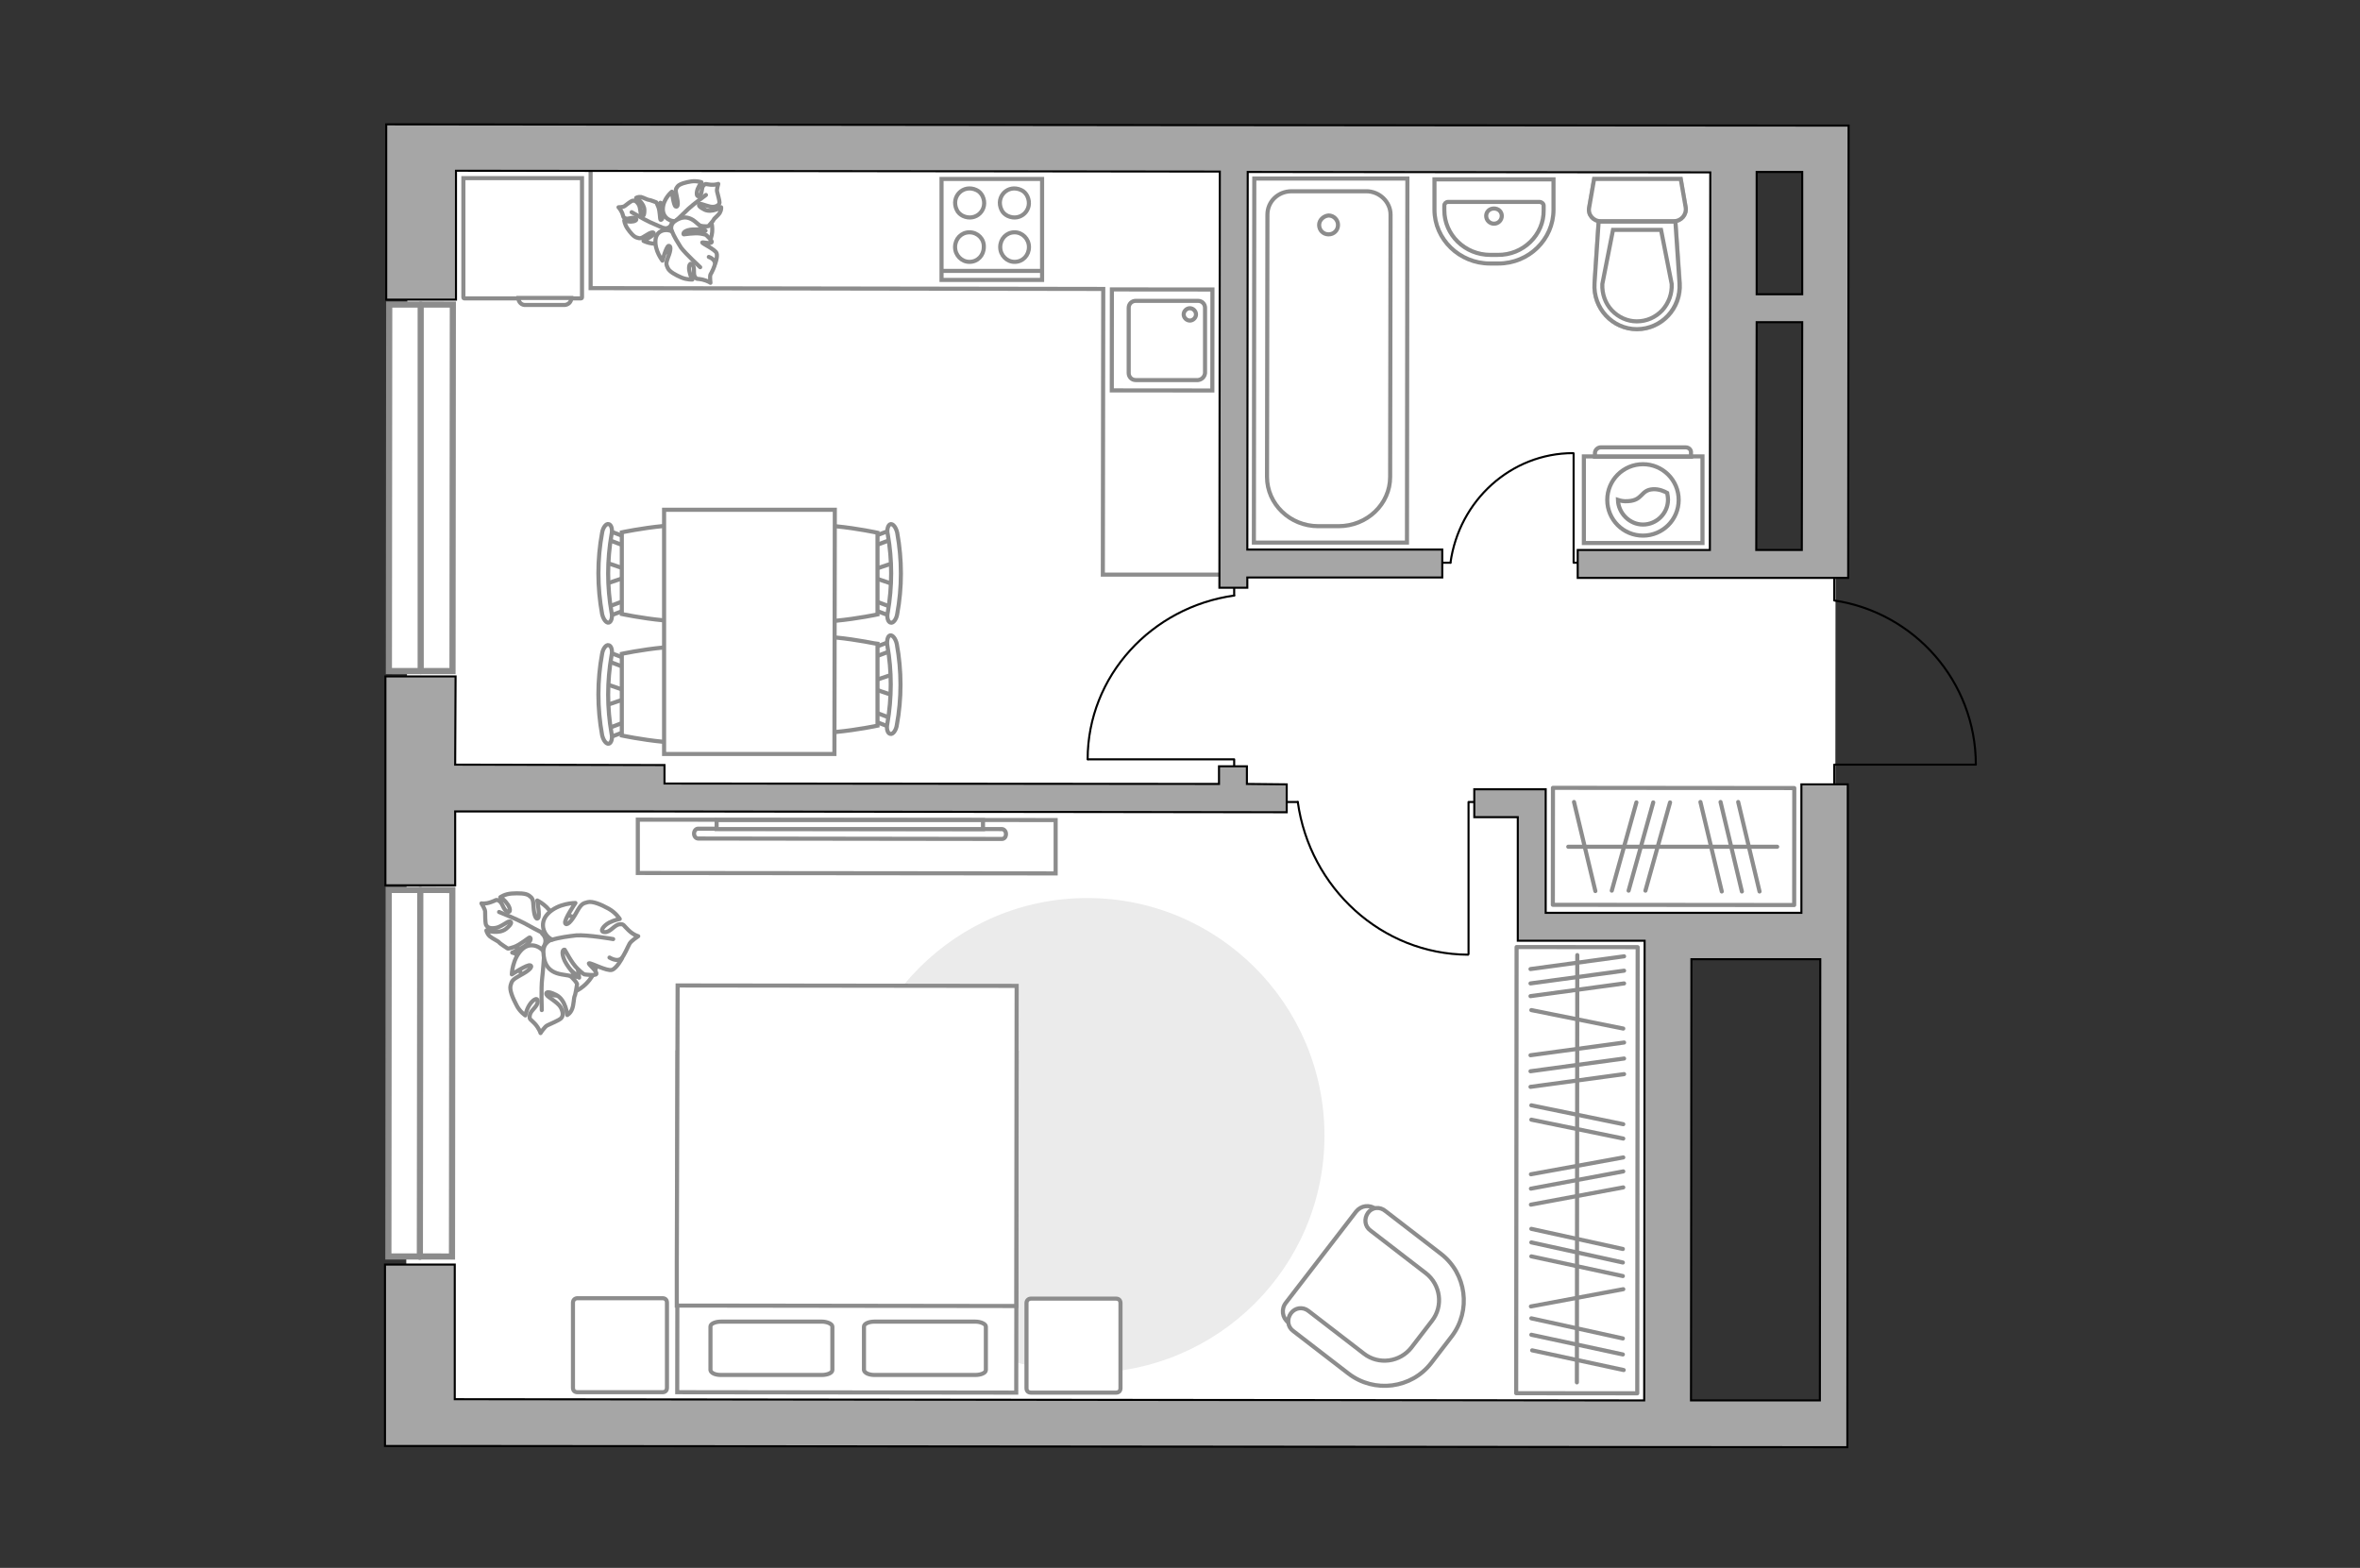 <?xml version="1.0" encoding="utf-8"?>
<!-- Generator: Adobe Illustrator 28.0.0, SVG Export Plug-In . SVG Version: 6.00 Build 0)  -->
<svg version="1.1" xmlns="http://www.w3.org/2000/svg" xmlns:xlink="http://www.w3.org/1999/xlink" x="0px" y="0px"
	 viewBox="0 0 575 382" style="enable-background:new 0 0 575 382;" xml:space="preserve">
<rect x="0" y="0" width="575" height="382" fill="#333333" stroke="none"/>
<style type="text/css">
	.st0{fill:#FFFFFF;}
	.st1{fill:#FFFFFF;stroke:#8C8C8C;stroke-width:1.5;stroke-linecap:round;stroke-miterlimit:10;}
	.st2{fill:none;stroke:#8C8C8C;stroke-miterlimit:10;}
	.st3{fill:#FFFFFF;stroke:#8C8C8C;stroke-miterlimit:10;}
	.st4{fill:none;stroke:#8C8C8C;stroke-linecap:round;stroke-linejoin:round;stroke-miterlimit:10;}
	.st5{fill:none;stroke:#000000;stroke-width:0.5;stroke-linecap:round;stroke-linejoin:round;stroke-miterlimit:10;}
	.st6{fill:#EBEBEB;}
	.st7{fill:#FFFFFF;stroke:#8C8C8C;stroke-linecap:round;stroke-linejoin:round;stroke-miterlimit:10;}
	.st8{fill:#FFFFFF;stroke:#8C8C8C;stroke-linecap:square;stroke-miterlimit:10;}
	.st9{opacity:0.5;}
	.st10{fill-rule:evenodd;clip-rule:evenodd;fill:#FFFFFF;fill-opacity:0.1;stroke:#8C8C8C;stroke-miterlimit:10;}
	.st11{fill:#A6A6A6;stroke:#000000;stroke-width:0.5;stroke-miterlimit:10;}
</style>
<g id="bg_1_">
	<g>
		
			<rect x="166.8" y="-29.9" transform="matrix(-9.107531e-04 1 -1 -9.107531e-04 394.025 -129.024)" class="st0" width="189.4" height="324.5"/>
		
			<rect x="183.2" y="123.5" transform="matrix(-9.107531e-04 1 -1 -9.107531e-04 529.848 24.657)" class="st0" width="138.9" height="307.1"/>
		
			<rect x="370.4" y="148.9" transform="matrix(-9.107531e-04 1 -1 -9.107531e-04 596.459 -234.841)" class="st0" width="90.3" height="63.2"/>
	</g>
</g>
<g id="windows_1_">
	<g>
		
			<rect x="57.8" y="111.1" transform="matrix(-9.107455e-04 1 -1 -9.107455e-04 221.486 16.508)" class="st1" width="89.3" height="15.5"/>
		<line class="st1" x1="102.5" y1="74.2" x2="102.5" y2="163.5"/>
	</g>
	<g>
		
			<rect x="57.7" y="253.7" transform="matrix(-9.107455e-04 1 -1 -9.107455e-04 363.959 159.37)" class="st1" width="89.3" height="15.5"/>
		<line class="st1" x1="102.4" y1="216.8" x2="102.3" y2="306.2"/>
	</g>
</g>
<g id="furniture_1_">
	<polyline class="st2" points="143.9,41.6 143.9,70.2 268.8,70.4 268.7,140 297.1,140  "/>
	<g>
		<path id="Vector_37_00000128458046344809653350000013255873648079888521_" class="st3" d="M330.4,295.2l-17.1,22.2     c-1.2,1.5-0.9,3.7,0.6,4.8l15.3,11.8c5.6,4.3,13.6,3.2,17.9-2.3l5.7-7.4c4.3-5.6,3.2-13.6-2.3-17.9l-15.3-11.8     C333.7,293.4,331.6,293.7,330.4,295.2z"/>
		<path id="Vector_38_00000093137921672759042120000000454075317172603299_" class="st3" d="M333.3,295.5c-1,1.4-0.8,3.3,0.6,4.3     l13.5,10.4c3.6,2.8,4.3,8,1.5,11.6l-5,6.5c-2.8,3.6-8,4.3-11.6,1.5l-13.5-10.4c-1.4-1.1-3.3-0.8-4.3,0.6c-1,1.4-0.8,3.3,0.6,4.3     l13.5,10.4c6.3,4.8,15.3,3.6,20.1-2.6l5-6.5c4.8-6.3,3.6-15.3-2.6-20.1l-13.5-10.4C336.2,293.9,334.3,294.1,333.3,295.5z"/>
	</g>
	<g>
		
			<rect x="378.3" y="192.1" transform="matrix(-1 -9.158990e-04 9.158990e-04 -1 815.265 412.951)" class="st4" width="58.8" height="28.5"/>
		<line class="st4" x1="400.9" y1="217" x2="406.9" y2="195.5"/>
		<line class="st4" x1="396.8" y1="217" x2="402.8" y2="195.5"/>
		<line class="st4" x1="392.7" y1="217" x2="398.7" y2="195.5"/>
		<line class="st4" x1="428.7" y1="217.2" x2="423.5" y2="195.4"/>
		<line class="st4" x1="419.5" y1="217.2" x2="414.3" y2="195.4"/>
		<line class="st4" x1="388.7" y1="217.1" x2="383.5" y2="195.4"/>
		<line class="st4" x1="424.4" y1="217.2" x2="419.2" y2="195.4"/>
		<line class="st4" x1="433" y1="206.3" x2="382.1" y2="206.3"/>
	</g>
	<g id="Group_34_00000067942413091004978180000011775335687319513256_">
		<path id="Vector_158_00000037691480954292206390000008718625551148260490_" class="st5" d="M265.1,185l35.6,0l0,1.5"/>
		<path id="Vector_159_00000151526223000809483960000015169561733243493303_" class="st5" d="M300.7,142.7l0,2.4"/>
		<path id="Vector_160_00000083047656610100797930000001077886710405972629_" class="st5" d="M300.7,145.1     c-20.1,2.8-35.7,19.6-35.7,39.9"/>
	</g>
	<g id="Group_34_00000113312784237165313820000005020802422968002449_">
		<path id="Vector_158_00000009590306162914947600000001466492643934596022_" class="st5" d="M357.8,232.4l0-37l1.6,0"/>
		<path id="Vector_159_00000182503473835273276630000006517050235519171744_" class="st5" d="M313.7,195.4l2.5,0"/>
		<path id="Vector_160_00000178909784850431334060000015938368590258917040_" class="st5" d="M316.2,195.4     c2.9,20.9,20.4,37.1,41.5,37.2"/>
	</g>
	<g id="Group_34_00000080195904193520156810000017756697839775629956_">
		<path id="Vector_158_00000017478760115503369630000000956337946002586512_" class="st5" d="M383.4,110.5l0,26.6l1.1,0"/>
		<path id="Vector_159_00000178897140277097271680000013639489280132711862_" class="st5" d="M351.6,137.1l1.8,0"/>
		<path id="Vector_160_00000075150879249439300370000002427285707291806615_" class="st5" d="M353.4,137.1     c2.1-15.1,14.7-26.7,29.9-26.7"/>
	</g>
	<path id="Vector_00000165202577300513629870000010953814939194012348_" class="st6" d="M207,276.6c0,32,25.9,57.9,57.8,57.9    c32,0,57.9-25.9,57.9-57.8c0-32-25.9-57.9-57.8-57.9C233,218.8,207.1,244.7,207,276.6z"/>
	<g>
		
			<rect x="329.9" y="270.4" transform="matrix(-9.074222e-04 1 -1 -9.074222e-04 669.707 -98.887)" class="st4" width="108.7" height="29.5"/>
		<line class="st4" x1="395.7" y1="254" x2="372.9" y2="257.1"/>
		<line class="st4" x1="395.7" y1="239.6" x2="372.9" y2="242.7"/>
		<line class="st4" x1="395.7" y1="236.5" x2="372.9" y2="239.6"/>
		<line class="st4" x1="395.7" y1="233" x2="372.9" y2="236.1"/>
		<line class="st4" x1="395.7" y1="257.9" x2="372.9" y2="261"/>
		<line class="st4" x1="395.4" y1="304.3" x2="373.1" y2="299.4"/>
		<line class="st4" x1="395.4" y1="326.1" x2="373.1" y2="321.2"/>
		<line class="st4" x1="395.4" y1="330" x2="373.1" y2="325.2"/>
		<line class="st4" x1="395.6" y1="333.8" x2="373.3" y2="329"/>
		<line class="st4" x1="395.4" y1="307.6" x2="373.1" y2="302.7"/>
		<line class="st4" x1="395.4" y1="310.9" x2="373.1" y2="306.1"/>
		<line class="st4" x1="395.7" y1="261.7" x2="372.9" y2="264.8"/>
		<line class="st4" x1="395.5" y1="273.9" x2="373.1" y2="269.3"/>
		<line class="st4" x1="395.5" y1="250.6" x2="373.1" y2="246.1"/>
		<line class="st4" x1="395.5" y1="277.4" x2="373.1" y2="272.8"/>
		<line class="st4" x1="395.5" y1="282" x2="373" y2="286.1"/>
		<line class="st4" x1="395.5" y1="289.3" x2="373" y2="293.5"/>
		<line class="st4" x1="395.5" y1="314.1" x2="373" y2="318.3"/>
		<line class="st4" x1="395.5" y1="285.4" x2="373" y2="289.6"/>
		<line class="st4" x1="384.3" y1="232.7" x2="384.2" y2="336.8"/>
	</g>
	<g>
		<path id="Vector_60_00000057847350778835202930000004035760332972336575_" class="st3" d="M128,226.4c-3.4,4.3-2.7,10.6,1.6,14     c4.3,3.4,10.6,2.7,14-1.6c3.4-4.3,2.7-10.6-1.6-14C137.7,221.4,131.4,222.1,128,226.4z"/>
		<path class="st7" d="M132.1,227.5c0,0,1.4,1.1,0.5,2.9c-0.9,1.7-2.2,3.1-4.9,2.5c-2.7-0.7-2.9-0.8-2.9-0.8s2.7-1.1,3.8-2.2     c1.1-1.1,0.6-1.5,0.4-1.5c-0.1,0-2.3,1.8-3.7,2.3s-1.6,0.4-1.6,0.4s-1.9-1.2-2.1-1.5c-0.2-0.3-1.6-0.9-2.3-1.5     c-0.7-0.7-0.8-1.4-0.8-1.4s3,1,4.8-0.4c1.7-1.4,1.3-1.8,0.8-1.8c-0.5,0-2.2,1.5-3.5,1.6c-1.3,0.2-1.9-0.2-2.2-0.8     c-0.2-0.6-0.2-2.6-0.2-3.2c0-0.6-0.9-2-0.9-2s0.9,0.2,2.3-0.3c1.3-0.4,1.2-0.8,2-0.3c0.9,0.5,1,2.2,2,2.6s0.7-1.1-0.1-2     c-0.7-1-1.6-1.5-1.6-1.5s1.1-0.8,2.8-0.9c1.6-0.1,3.4-0.1,4.2,0.5c0.8,0.6,1,0.8,1.1,2.8c0.1,2,0.6,3.2,1.1,2.7s-0.2-4.3-0.2-4.3     s3,1.4,3.9,4.1C135.9,225.9,133.5,227.6,132.1,227.5z"/>
		<path class="st4" d="M121.6,222.2c0,0,4.2,1.7,6.1,2.7c1.2,0.7,3.5,1.9,4.5,2.4c1.4,0.8,2.5,1.9,3.3,3.3"/>
		<path class="st7" d="M132.8,232.5c0,0,0.6-2,2.9-1.8c2.3,0.2,4.4,0.9,4.9,4.1c0.5,3.2,0.5,3.4,0.5,3.4s-2.4-2.4-4.1-3.1     c-1.7-0.6-1.9,0.1-1.8,0.2c0.1,0.1,3,1.7,4.2,2.9c1.2,1.2,1.2,1.6,1.2,1.6s-0.4,2.6-0.6,2.9c-0.2,0.4-0.2,2.1-0.6,3.1     c-0.4,1.1-1.2,1.5-1.2,1.5s-0.3-3.7-2.7-4.9c-2.4-1.2-2.6-0.5-2.3,0c0.2,0.5,2.6,1.7,3.4,3c0.7,1.3,0.6,2.2,0.1,2.7     c-0.5,0.5-2.7,1.4-3.3,1.7c-0.7,0.3-1.7,1.9-1.7,1.9s-0.3-1.1-1.4-2.3c-1.1-1.2-1.4-0.9-1.2-2.1c0.2-1.2,1.9-2,1.9-3.3     c0-1.3-1.4-0.2-2.1,1c-0.7,1.2-0.9,2.4-0.9,2.4s-1.4-0.9-2.2-2.6c-0.9-1.7-1.7-3.6-1.4-4.7c0.3-1.1,0.4-1.4,2.4-2.5     c2.1-1.1,3.1-2.1,2.4-2.4c-0.7-0.3-4.5,2.2-4.5,2.2s0.1-3.8,2.5-6.1C129.4,229.2,132.3,230.9,132.8,232.5z"/>
		<path class="st4" d="M132,246.1c0,0-0.2-5.3,0.1-7.8c0.2-1.6,0.4-4.7,0.5-5.9c0.2-1.8,0.9-3.5,2-5"/>
		<g>
			<path class="st7" d="M148.5,233.3c1.4,0.8,2.4,0.7,2.9,0.2c0.6-0.5,1.6-2.9,2-3.6c0.4-0.7,2.1-1.8,2.1-1.8s-1.2-0.3-2.4-1.5      c-1.3-1.2-1-1.5-2.2-1.4c-1.3,0.2-2.2,2-3.6,1.9c-1.4-0.1-0.2-1.6,1.1-2.3c1.4-0.7,2.6-0.9,2.6-0.9s-0.9-1.5-2.7-2.5      c-1.8-1-3.9-1.9-5.1-1.6s-1.6,0.4-2.8,2.6c-1.2,2.2-2.4,3.3-2.7,2.5c-0.3-0.8,2.5-4.9,2.5-4.9s-4.2,0-6.7,2.6      c-2.5,2.6-0.6,5.7,1,6.3c0,0-2.2,0.6-2.1,3.1c0.1,2.5,0.9,4.8,4.4,5.4s3.7,0.6,3.7,0.6s-2.6-2.7-3.2-4.6c-0.6-1.9,0.1-2.1,0.3-2      c0.1,0.1,1.7,3.3,3.1,4.6c1.3,1.3,1.7,1.4,1.7,1.4s2.7,0.4,2.9-0.1c0.2-0.7-2.1-2.5-1.8-2.6c0.4-0.2,4.4,2,5.6,1.6      s2.5-2.9,2.5-2.9"/>
			<path class="st4" d="M149.4,228.8c0,0-6.3-1.1-9-0.9c-1.7,0.2-4.2,0.5-6,1.1"/>
		</g>
	</g>
	<g>
		<path id="Vector_98_00000031918653354516754520000017768711690552932246_" class="st3" d="M247.7,256.5l-82.6-0.1l-0.1,82.8     l82.6,0.1L247.7,256.5z"/>
		<path id="Vector_99_00000085958784622591356470000009529997638127914418_" class="st3" d="M165.1,240.1l82.6,0.1l-0.1,78     l-72.9-0.1l-9.8,0l0-10.6L165.1,240.1z"/>
		<path id="Vector_100_00000033356366465435736720000007193296865684903057_" class="st4" d="M213.1,335l24.5,0     c1.4,0,2.6-0.5,2.6-1.2l0-10.6c0-0.6-1.2-1.2-2.6-1.2l-24.5,0c-1.4,0-2.6,0.5-2.6,1.2l0,10.6C210.6,334.5,211.7,335,213.1,335z"/>
		<path id="Vector_101_00000026122447025315558960000000327872956484623000_" class="st4" d="M175.7,335l24.5,0     c1.4,0,2.6-0.5,2.6-1.2l0-10.6c0-0.6-1.2-1.2-2.6-1.2l-24.5,0c-1.4,0-2.6,0.5-2.6,1.2l0,10.6C173.2,334.5,174.2,335,175.7,335z"/>
	</g>
	<path id="Vector_5_00000001635200181945975630000005354118066877619841_" class="st7" d="M139.6,317.4l0,20.7    c0,0.7,0.4,1.1,1.1,1.1l20.7,0c0.7,0,1.1-0.4,1.1-1.1l0-20.7c0-0.7-0.4-1.1-1.1-1.1l-20.7,0C140.1,316.3,139.6,316.7,139.6,317.4z"/>
	<path id="Vector_5_00000060017858618445167020000006337861377373375108_" class="st7" d="M250.1,317.5l0,20.7    c0,0.7,0.4,1.1,1.1,1.1l20.7,0c0.7,0,1.1-0.4,1.1-1.1l0-20.7c0-0.7-0.4-1.1-1.1-1.1l-20.7,0C250.6,316.4,250.1,316.8,250.1,317.5z"/>
	<g>
		<g id="Group_2_00000126312798180227275730000015595208746187792006_">
			<g id="Group_3_00000006697639307217367140000013504151641232642996_">
				<path id="Vector_10_00000095333755877232538020000017207858510401689004_" class="st3" d="M217.8,137.1l-5.6,1.9l0,1.5l5.6,1.9       L217.8,137.1z"/>
			</g>
			<g id="Group_4_00000127739486100403035650000005065906212889358475_">
				<path id="Vector_11_00000021102573574825062030000004689090014833470849_" class="st3" d="M212.4,147.6c0,0.5,0.3,0.9,0.6,1       l4.5,1.7c0.4,0.2,0.8-0.2,0.9-0.8c0.1-0.6-0.2-1.2-0.5-1.3l-4.5-1.7c-0.4-0.2-0.8,0.2-0.9,0.8       C212.4,147.4,212.4,147.5,212.4,147.6z"/>
			</g>
			<g id="Group_5_00000018199997049198156170000006758710958902064060_">
				<path id="Vector_12_00000102512529919748694200000014915449798183878565_" class="st3" d="M212.4,131.8c0,0.1,0,0.2,0,0.3       c0.1,0.6,0.5,0.9,0.9,0.8l4.5-1.7c0.4-0.2,0.7-0.8,0.5-1.4c-0.1-0.6-0.5-0.9-0.9-0.8l-4.5,1.7       C212.7,130.9,212.4,131.3,212.4,131.8z"/>
			</g>
			<path id="Vector_13_00000043456108345563484580000012315749031591037624_" class="st3" d="M190.5,129.8c-3.5,3.5-3.5,16.4,0,19.9      c4.1,4.1,23.3,0,23.3,0l0-19.9C213.8,129.8,194.6,125.6,190.5,129.8z"/>
			<path id="Vector_14_00000174572860696157910080000002880238137784644737_" class="st3" d="M216.3,130.2c1.1,6.2,1.1,12.7,0,19      c-0.3,1.3,0.1,2.4,0.7,2.5c0.6,0.2,1.4-0.8,1.6-2.1c1.2-6.5,1.2-13.2,0-19.8c-0.3-1.3-1-2.2-1.6-2.1      C216.4,127.8,216,129,216.3,130.2z"/>
		</g>
		<g id="Group_2_00000138560361139217559000000011911546017147843249_">
			<g id="Group_3_00000183968281635450648460000011867467537322478981_">
				<path id="Vector_10_00000003805106254979915730000009558286739892507787_" class="st3" d="M217.8,164.2l-5.6,1.9l0,1.5l5.6,1.9       L217.8,164.2z"/>
			</g>
			<g id="Group_4_00000179604854015813992760000000594676207399303595_">
				<path id="Vector_11_00000116926433225338683510000015578189954073413761_" class="st3" d="M212.4,174.7c0,0.5,0.3,0.9,0.6,1       l4.5,1.7c0.4,0.2,0.8-0.2,0.9-0.8c0.1-0.6-0.2-1.2-0.5-1.3l-4.5-1.7c-0.4-0.2-0.8,0.2-0.9,0.8       C212.4,174.5,212.4,174.6,212.4,174.7z"/>
			</g>
			<g id="Group_5_00000057122800724773860940000006498546727434836108_">
				<path id="Vector_12_00000116200487049864462180000007111742392802184084_" class="st3" d="M212.4,158.9c0,0.1,0,0.2,0,0.3       c0.1,0.6,0.5,0.9,0.9,0.8l4.5-1.7c0.4-0.2,0.7-0.8,0.5-1.4c-0.1-0.6-0.5-0.9-0.9-0.8l-4.5,1.7       C212.7,158,212.4,158.4,212.4,158.9z"/>
			</g>
			<path id="Vector_13_00000183956489423109085470000015681365177232085416_" class="st3" d="M190.5,156.9c-3.5,3.5-3.5,16.4,0,19.9      c4.1,4.1,23.3,0,23.3,0l0-19.9C213.7,156.9,194.6,152.7,190.5,156.9z"/>
			<path id="Vector_14_00000047051497818499182130000007004088127964217730_" class="st3" d="M216.2,157.3c1.1,6.2,1.1,12.7,0,19      c-0.3,1.3,0.1,2.4,0.7,2.5c0.6,0.2,1.4-0.8,1.6-2.1c1.2-6.5,1.2-13.2,0-19.8c-0.3-1.3-1-2.2-1.6-2.1      C216.3,154.9,216,156.1,216.2,157.3z"/>
		</g>
		<g id="Group_2_00000039829224133024634790000005741185967243521679_">
			<g id="Group_3_00000096028708235208297850000008421396474398179770_">
				<path id="Vector_10_00000052787264424661215840000015827503063346423231_" class="st3" d="M147.5,171.9l5.6-1.9l0-1.5l-5.6-1.9       L147.5,171.9z"/>
			</g>
			<g id="Group_4_00000074420067235384676110000017906610217547876786_">
				<path id="Vector_11_00000021112318078606953330000012342071970557683589_" class="st3" d="M152.9,161.4c0-0.5-0.3-0.9-0.6-1       l-4.5-1.7c-0.4-0.2-0.8,0.2-0.9,0.8c-0.1,0.6,0.2,1.2,0.5,1.3l4.5,1.7c0.4,0.2,0.8-0.2,0.9-0.8       C152.9,161.5,152.9,161.5,152.9,161.4z"/>
			</g>
			<g id="Group_5_00000129884428954805160520000009039474937294855566_">
				<path id="Vector_12_00000013174131541592838040000005070756925836737465_" class="st3" d="M152.9,177.1c0-0.1,0-0.2,0-0.3       c-0.1-0.6-0.5-0.9-0.9-0.8l-4.5,1.7c-0.4,0.2-0.7,0.8-0.5,1.4c0.1,0.6,0.5,0.9,0.9,0.8l4.5-1.7       C152.6,178.1,152.9,177.6,152.9,177.1z"/>
			</g>
			<path id="Vector_13_00000005264977993280151480000011686069369325272202_" class="st3" d="M174.8,179.2c3.5-3.5,3.5-16.4,0-19.9      c-4.1-4.1-23.3,0-23.3,0l0,19.9C151.5,179.2,170.7,183.3,174.8,179.2z"/>
			<path id="Vector_14_00000121975639574230234470000010492431803719296145_" class="st3" d="M149,178.7c-1.1-6.2-1.1-12.7,0-19      c0.3-1.3-0.1-2.4-0.7-2.5c-0.6-0.2-1.4,0.8-1.6,2.1c-1.2,6.5-1.2,13.2,0,19.8c0.3,1.3,1,2.2,1.6,2.1      C148.9,181.1,149.3,180,149,178.7z"/>
		</g>
		<g id="Group_2_00000013909734516861617440000004894025520119623327_">
			<g id="Group_3_00000169558093419957036550000014734499286576619147_">
				<path id="Vector_10_00000045602423600986055490000015936660670954288025_" class="st3" d="M147.5,142.3l5.6-1.9l0-1.5l-5.6-1.9       L147.5,142.3z"/>
			</g>
			<g id="Group_4_00000004540968653785041400000003374634385948059274_">
				<path id="Vector_11_00000176009257324514285070000004638136067343864511_" class="st3" d="M152.9,131.8c0-0.5-0.3-0.9-0.6-1       l-4.5-1.7c-0.4-0.2-0.8,0.2-0.9,0.8c-0.1,0.6,0.2,1.2,0.5,1.3l4.5,1.7c0.4,0.2,0.8-0.2,0.9-0.8       C152.9,132,152.9,131.9,152.9,131.8z"/>
			</g>
			<g id="Group_5_00000013884531560486421790000004282638715175149190_">
				<path id="Vector_12_00000175300758379452129100000006283619701634458291_" class="st3" d="M152.9,147.5c0-0.1,0-0.2,0-0.3       c-0.1-0.6-0.5-0.9-0.9-0.8l-4.5,1.7c-0.4,0.2-0.7,0.8-0.5,1.4c0.1,0.6,0.5,0.9,0.9,0.8l4.5-1.7       C152.6,148.5,152.9,148,152.9,147.5z"/>
			</g>
			<path id="Vector_13_00000137104005532200110390000011263591076471552140_" class="st3" d="M174.8,149.6c3.5-3.5,3.5-16.4,0-19.9      c-4.1-4.1-23.3,0-23.3,0l0,19.9C151.5,149.6,170.7,153.7,174.8,149.6z"/>
			<path id="Vector_14_00000133511299887864170110000012872665423633350051_" class="st3" d="M149,149.2c-1.1-6.2-1.1-12.7,0-19      c0.3-1.3-0.1-2.4-0.7-2.5c-0.6-0.2-1.4,0.8-1.6,2.1c-1.2,6.5-1.2,13.2,0,19.8c0.3,1.3,1,2.2,1.6,2.1      C148.9,151.6,149.3,150.4,149,149.2z"/>
		</g>
		<path id="Vector_35_00000132074439924315067900000005933230433433324932_" class="st3" d="M203.3,183.7l0.1-59.5l-41.6,0l0,48.1     l0,11.4L203.3,183.7z"/>
	</g>
	<g>
		<path id="Vector_60_00000071521620535087501750000009477979672289957280_" class="st3" d="M159.2,53.7c0.8-3.9,4.6-6.2,8.5-5.2     c3.9,1,6.5,5,5.7,8.8c-0.8,3.9-4.6,6.2-8.5,5.2C161,61.5,158.4,57.5,159.2,53.7z"/>
		<path class="st7" d="M161.8,55.6c0,0,1.3,0.3,1.8-1c0.5-1.3,0.7-2.6-0.9-3.9c-1.6-1.3-1.8-1.3-1.8-1.3s0.7,2.1,0.6,3.2     c-0.1,1.1-0.6,1-0.6,0.9c-0.1-0.1-0.1-2.1-0.5-3.1c-0.4-1-0.5-1.1-0.5-1.1s-1.5-0.6-1.8-0.6c-0.3,0-1.2-0.5-1.9-0.7     c-0.7-0.1-1.2,0.2-1.2,0.2s2,1.3,2,3c0,1.6-0.4,1.5-0.7,1.3s-0.2-1.9-0.7-2.7c-0.5-0.8-1-1-1.5-0.9c-0.4,0.1-1.5,1-1.9,1.3     c-0.4,0.3-1.5,0.3-1.5,0.3s0.5,0.5,0.9,1.4c0.4,1,0.1,1,0.8,1.3c0.7,0.3,1.6-0.4,2.4,0c0.7,0.4-0.3,0.8-1.1,0.8     c-0.9,0-1.6-0.3-1.6-0.3s0.1,1,0.8,2s1.5,2,2.3,2.2c0.7,0.2,0.9,0.3,2.1-0.5c1.2-0.8,2-1,2-0.5c0,0.5-2.5,1.8-2.5,1.8     s2.2,1.1,4.1,0.5C162.7,58.4,162.5,56.3,161.8,55.6z"/>
		<path class="st4" d="M153.9,51.7c0,0,2.9,1.7,4.4,2.4c0.9,0.4,2.7,1.2,3.4,1.5c1.1,0.5,2.2,0.6,3.3,0.5"/>
		<path class="st7" d="M164.9,53.8c0,0-0.8,1.2,0.3,2.5c1.2,1.3,2.6,2.2,4.6,1.1c2-1.1,2.1-1.2,2.1-1.2s-2.5-0.4-3.6-1.1     c-1.1-0.7-0.9-1.2-0.7-1.2c0.1,0,2.3,1,3.6,1.2c1.2,0.1,1.4,0,1.4,0s1.2-1.3,1.3-1.6c0.1-0.3,1.1-1,1.5-1.7     c0.4-0.7,0.3-1.3,0.3-1.3s-2.2,1.4-4,0.6c-1.8-0.9-1.5-1.3-1.1-1.4c0.4-0.1,2.2,0.8,3.2,0.7s1.5-0.6,1.5-1.1     c0-0.5-0.5-2.2-0.6-2.7c-0.1-0.5,0.3-1.8,0.3-1.8s-0.7,0.3-1.9,0.2c-1.2-0.1-1.1-0.4-1.7,0.2c-0.6,0.6-0.2,2-1,2.5     c-0.7,0.5-0.8-0.7-0.4-1.7c0.4-0.9,0.9-1.6,0.9-1.6s-1.1-0.4-2.5-0.2c-1.3,0.2-2.8,0.6-3.3,1.2c-0.5,0.7-0.6,0.8-0.2,2.5     c0.4,1.7,0.3,2.7-0.3,2.4c-0.5-0.3-0.9-3.6-0.9-3.6s-2.1,1.7-2.2,4.1C161.4,53.3,163.8,54.2,164.9,53.8z"/>
		<path class="st4" d="M172,47.5c0,0-3,2.2-4.3,3.4c-0.8,0.8-2.4,2.3-3,2.9c-0.9,0.9-1.5,2-1.8,3.3"/>
		<g>
			<path class="st7" d="M172.7,62.6c1.1,0.4,1.5,1.1,1.5,1.6c0,0.6-0.8,2.2-1.1,2.7c-0.2,0.5,0,2,0,2s-0.7-0.5-2-0.8      s-1.3,0.1-1.8-0.7c-0.5-0.8,0.1-2.2-0.6-2.9c-0.7-0.8-1,0.6-0.7,1.7c0.2,1.1,0.7,1.9,0.7,1.9s-1.3,0.1-2.7-0.5      c-1.4-0.6-2.9-1.4-3.3-2.3c-0.4-0.9-0.5-1.1,0.1-2.7c0.7-1.7,0.7-2.8,0.1-2.7c-0.6,0.2-1.5,3.6-1.5,3.6s-1.9-2.4-1.7-5      c0.2-2.6,2.9-2.8,4-2.1c0,0-0.7-1.5,0.7-2.5c1.4-1,3.1-1.5,5.1,0.2c2,1.7,2.1,1.9,2.1,1.9s-2.7-0.3-4,0.1c-1.3,0.4-1.1,1-1,1      c0.1,0,2.6-0.4,4-0.2c1.3,0.2,1.5,0.4,1.5,0.4s1.5,1.4,1.3,1.7c-0.3,0.5-2.4-0.1-2.3,0.1c0.1,0.3,3.2,1.7,3.5,2.6      c0.3,0.9-0.4,2.7-0.4,2.7"/>
			<path class="st4" d="M170.6,65.1c0,0-3.5-3.2-4.7-4.8c-0.7-1.1-1.7-2.7-2.2-4"/>
		</g>
	</g>
	<g>
		<path id="Vector_93_00000029026079170003881940000007634881435567300782_" class="st3" d="M257.2,199.8l-101.8-0.1l0,13l101.8,0.1     L257.2,199.8z"/>
		<g>
			<g>
				<path class="st3" d="M244.1,202c0.5,0,1,0.5,1,1.2s-0.4,1.2-1,1.2l-74-0.1c-0.5,0-1-0.5-1-1.2c0-0.6,0.4-1.2,1-1.2L244.1,202z"/>
				<rect x="174.6" y="199.8" class="st3" width="64.9" height="2.2"/>
			</g>
		</g>
	</g>
</g>
<g id="plan">
	<path class="st5" d="M446.9,140.8l0,5.5c19.5,2.9,34.5,19.7,34.5,40l-34.5,0l0,6"/>
	<g>
		<path id="Vector_8_00000075121283450002054760000004880009752715559057_" class="st3" d="M141.6,72.7l-28.5,0     c-0.1,0-0.2-0.1-0.2-0.2l0-29.1l28.9,0l0,29.1C141.8,72.6,141.7,72.7,141.6,72.7z"/>
		<path id="Vector_9_00000074422225616755226310000004266054752896751756_" class="st3" d="M126.3,72.6l12.9,0c0,1-0.8,1.7-1.7,1.7     l-9.4,0C127.1,74.4,126.3,73.6,126.3,72.6z"/>
	</g>
	<g>
		<g>
			<g>
				<rect x="229.4" y="43.6" class="st3" width="24.5" height="24.6"/>
			</g>
			<line class="st3" x1="253.8" y1="66" x2="229.4" y2="66"/>
			<path class="st3" d="M247.2,56.6c-2,0-3.5,1.6-3.5,3.6c0,2,1.6,3.6,3.5,3.6c2,0,3.5-1.6,3.5-3.6      C250.7,58.2,249.1,56.6,247.2,56.6z"/>
			<path class="st3" d="M248.8,46.3c-3.2-1.5-6.3,1.6-4.8,4.8c0.3,0.7,0.9,1.2,1.5,1.5c3.2,1.5,6.3-1.6,4.8-4.8      C250,47.2,249.5,46.6,248.8,46.3z"/>
			<path class="st3" d="M236.2,56.6c-2,0-3.5,1.6-3.5,3.6c0,2,1.6,3.6,3.5,3.6c2,0,3.5-1.6,3.5-3.6      C239.8,58.2,238.2,56.6,236.2,56.6z"/>
			<path class="st3" d="M237.9,46.3c-3.2-1.5-6.3,1.6-4.8,4.8c0.3,0.7,0.9,1.2,1.5,1.5c3.2,1.5,6.3-1.6,4.8-4.8      C239.1,47.2,238.6,46.6,237.9,46.3z"/>
		</g>
		<g>
			<g>
				
					<rect x="270.9" y="70.6" transform="matrix(9.107530e-04 -1 1 9.107530e-04 200.034 365.948)" class="st3" width="24.6" height="24.5"/>
			</g>
			<path class="st3" d="M293.6,90.9l0-15.9c0-0.9-0.7-1.7-1.7-1.7l-15.2,0c-0.9,0-1.7,0.7-1.7,1.7l0,15.9c0,0.9,0.7,1.7,1.7,1.7      l15.2,0C292.8,92.5,293.5,91.8,293.6,90.9z"/>
			<path class="st3" d="M288.4,76.6c0-0.8,0.7-1.5,1.5-1.5c0.8,0,1.5,0.7,1.5,1.5c0,0.8-0.7,1.5-1.5,1.5      C289.1,78.1,288.4,77.4,288.4,76.6z"/>
		</g>
	</g>
	<g>
		<polyline class="st8" points="342.8,132.2 342.9,43.5 305.6,43.5 305.5,132.2 342.8,132.2   "/>
		<path class="st3" d="M321.2,128.2l4.9,0c7,0,12.6-5.4,12.6-12l0.1-63.9c0-3.1-2.7-5.7-5.9-5.7l-18.2,0c-3.3,0-5.9,2.5-5.9,5.7     l-0.1,63.9C308.7,122.8,314.3,128.2,321.2,128.2z"/>
		<path class="st3" d="M321.4,54.8c0,1.3,1,2.3,2.3,2.3c1.3,0,2.3-1,2.3-2.3c0-1.2-1-2.3-2.3-2.3C322.5,52.6,321.4,53.6,321.4,54.8z     "/>
	</g>
	<g>
		<path class="st3" d="M365.1,64.2l-2.1,0c-7.4,0-13.5-5.9-13.5-13.1l0-7.4l29,0l0,7.4C378.5,58.3,372.5,64.2,365.1,64.2z"/>
		<path class="st3" d="M364.9,62.1l-1.8,0c-6.2,0-11.2-4.9-11.2-10.9l0-1.1c0-0.5,0.4-0.9,0.9-0.9l22.3,0c0.5,0,1,0.4,1,0.9l0,1.1     C376.2,57.2,371.1,62.2,364.9,62.1z"/>
		<path class="st3" d="M365.9,52.6c0,1-0.8,1.9-1.9,1.9c-1,0-1.9-0.8-1.9-1.9c0-1,0.8-1.8,1.9-1.8C365.1,50.8,365.9,51.6,365.9,52.6     z"/>
	</g>
	<g>
		<g class="st9">
			<path class="st3" d="M390,53.9l17.8,0c1.8,0,3.2-1.6,2.9-3.4l-1.2-6.9l-21.1,0l-1.2,6.9C386.8,52.3,388.2,53.9,390,53.9z"/>
			<path class="st3" d="M408.2,54l-18.7,0l-1,15c-0.4,6.1,4.4,11.2,10.4,11.2c6,0,10.8-5.1,10.4-11.2L408.2,54z"/>
		</g>
		<g>
			<path class="st3" d="M390,53.9l17.8,0c1.8,0,3.2-1.6,2.9-3.4l-1.2-6.9l-21.1,0l-1.2,6.9C386.8,52.3,388.2,53.9,390,53.9z"/>
			<path class="st3" d="M398.8,80.2L398.8,80.2c6,0,10.8-5.1,10.4-11.2l-1-15l-18.7,0l-1,15C388.1,75.1,392.9,80.2,398.8,80.2z"/>
			<path class="st3" d="M404.7,56l2.6,13.2c0.1,2.4-0.7,4.6-2.3,6.4c-1.6,1.7-3.8,2.7-6.2,2.7c-2.3,0-4.5-1-6.1-2.7      c-1.6-1.7-2.4-4-2.3-6.4L393,56L404.7,56z"/>
		</g>
	</g>
	<g>
		<g>
			<path class="st3" d="M414.8,111.2l-28.9,0l0,21.1l28.9,0L414.8,111.2z"/>
			<path class="st10" d="M410.7,109l-20.7,0c-0.7,0-1.4,0.6-1.4,1.4l0,0.9l23.4,0l0-0.9C412.1,109.6,411.5,109,410.7,109z"/>
		</g>
		<g>
			<circle class="st3" cx="400.3" cy="121.8" r="8.7"/>
			<path class="st3" d="M402.7,119.2c-3,0.2-2.4,2.7-6,2.9c-1.1,0.1-1.9-0.1-2.5-0.3c0.1,3.2,2.8,6,6.1,6c3.3,0,6.1-2.7,6.1-6.1      c0-0.5-0.1-1-0.2-1.6C405.5,119.7,404.2,119.1,402.7,119.2z"/>
		</g>
	</g>
	<g>
		<polygon class="st11" points="110.9,197.7 155.7,197.7 155.7,197.7 313.5,197.9 313.5,191.1 303.8,191 303.8,186.7 297,186.7      297,191 161.9,190.9 161.9,186.4 110.9,186.3 111,164.8 93.9,164.8 93.9,215.7 110.9,215.7   "/>
		<path class="st11" d="M447,30.6l-143-0.1v0l-6.8,0v0L94.1,30.3l0,4.7l0,38l17,0l0-31.4l186.1,0.2l-0.1,101.4l6.8,0l0-2.5l47.5,0     l0-6.8l-47.5,0l0.1-92l112.7,0.1l-0.1,92l-32.2,0l0,6.8l54.6,0v0l11.3,0l0.1-110.2L447,30.6L447,30.6z M439.1,41.9l0,29.8l-11.1,0     l0-29.8L439.1,41.9z M427.9,134l0.1-55.5l11.1,0L439,134L427.9,134z"/>
		<path class="st11" d="M438.9,191.1l0,31.3l-32.5,0v0l-29.8,0l0-30.1l-6.8,0v0l-10.6,0l0,6.8l10.6,0l0,30.1h0v0l30.9,0l-0.1,112     l-289.8-0.3l0-32.8l-17,0l0,44.2l17,0v0l339.3,0.3l0-6.6h0l0.1-133.6h0l0-21.3L438.9,191.1z M412.1,233.7l31.4,0l-0.1,107.5     l-31.4,0L412.1,233.7z"/>
	</g>
</g>
<g id="points">
	<path id="r1_00000088832647132250969740000016362932138725986985_" class="st4" d="M203.7,279.2"/>
	<path id="k1" class="st4" d="M186,96.3"/>
	<path id="s1" class="st4" d="M365.9,86.7"/>
	<path id="h1" class="st4" d="M407.3,165"/>
</g>
</svg>
